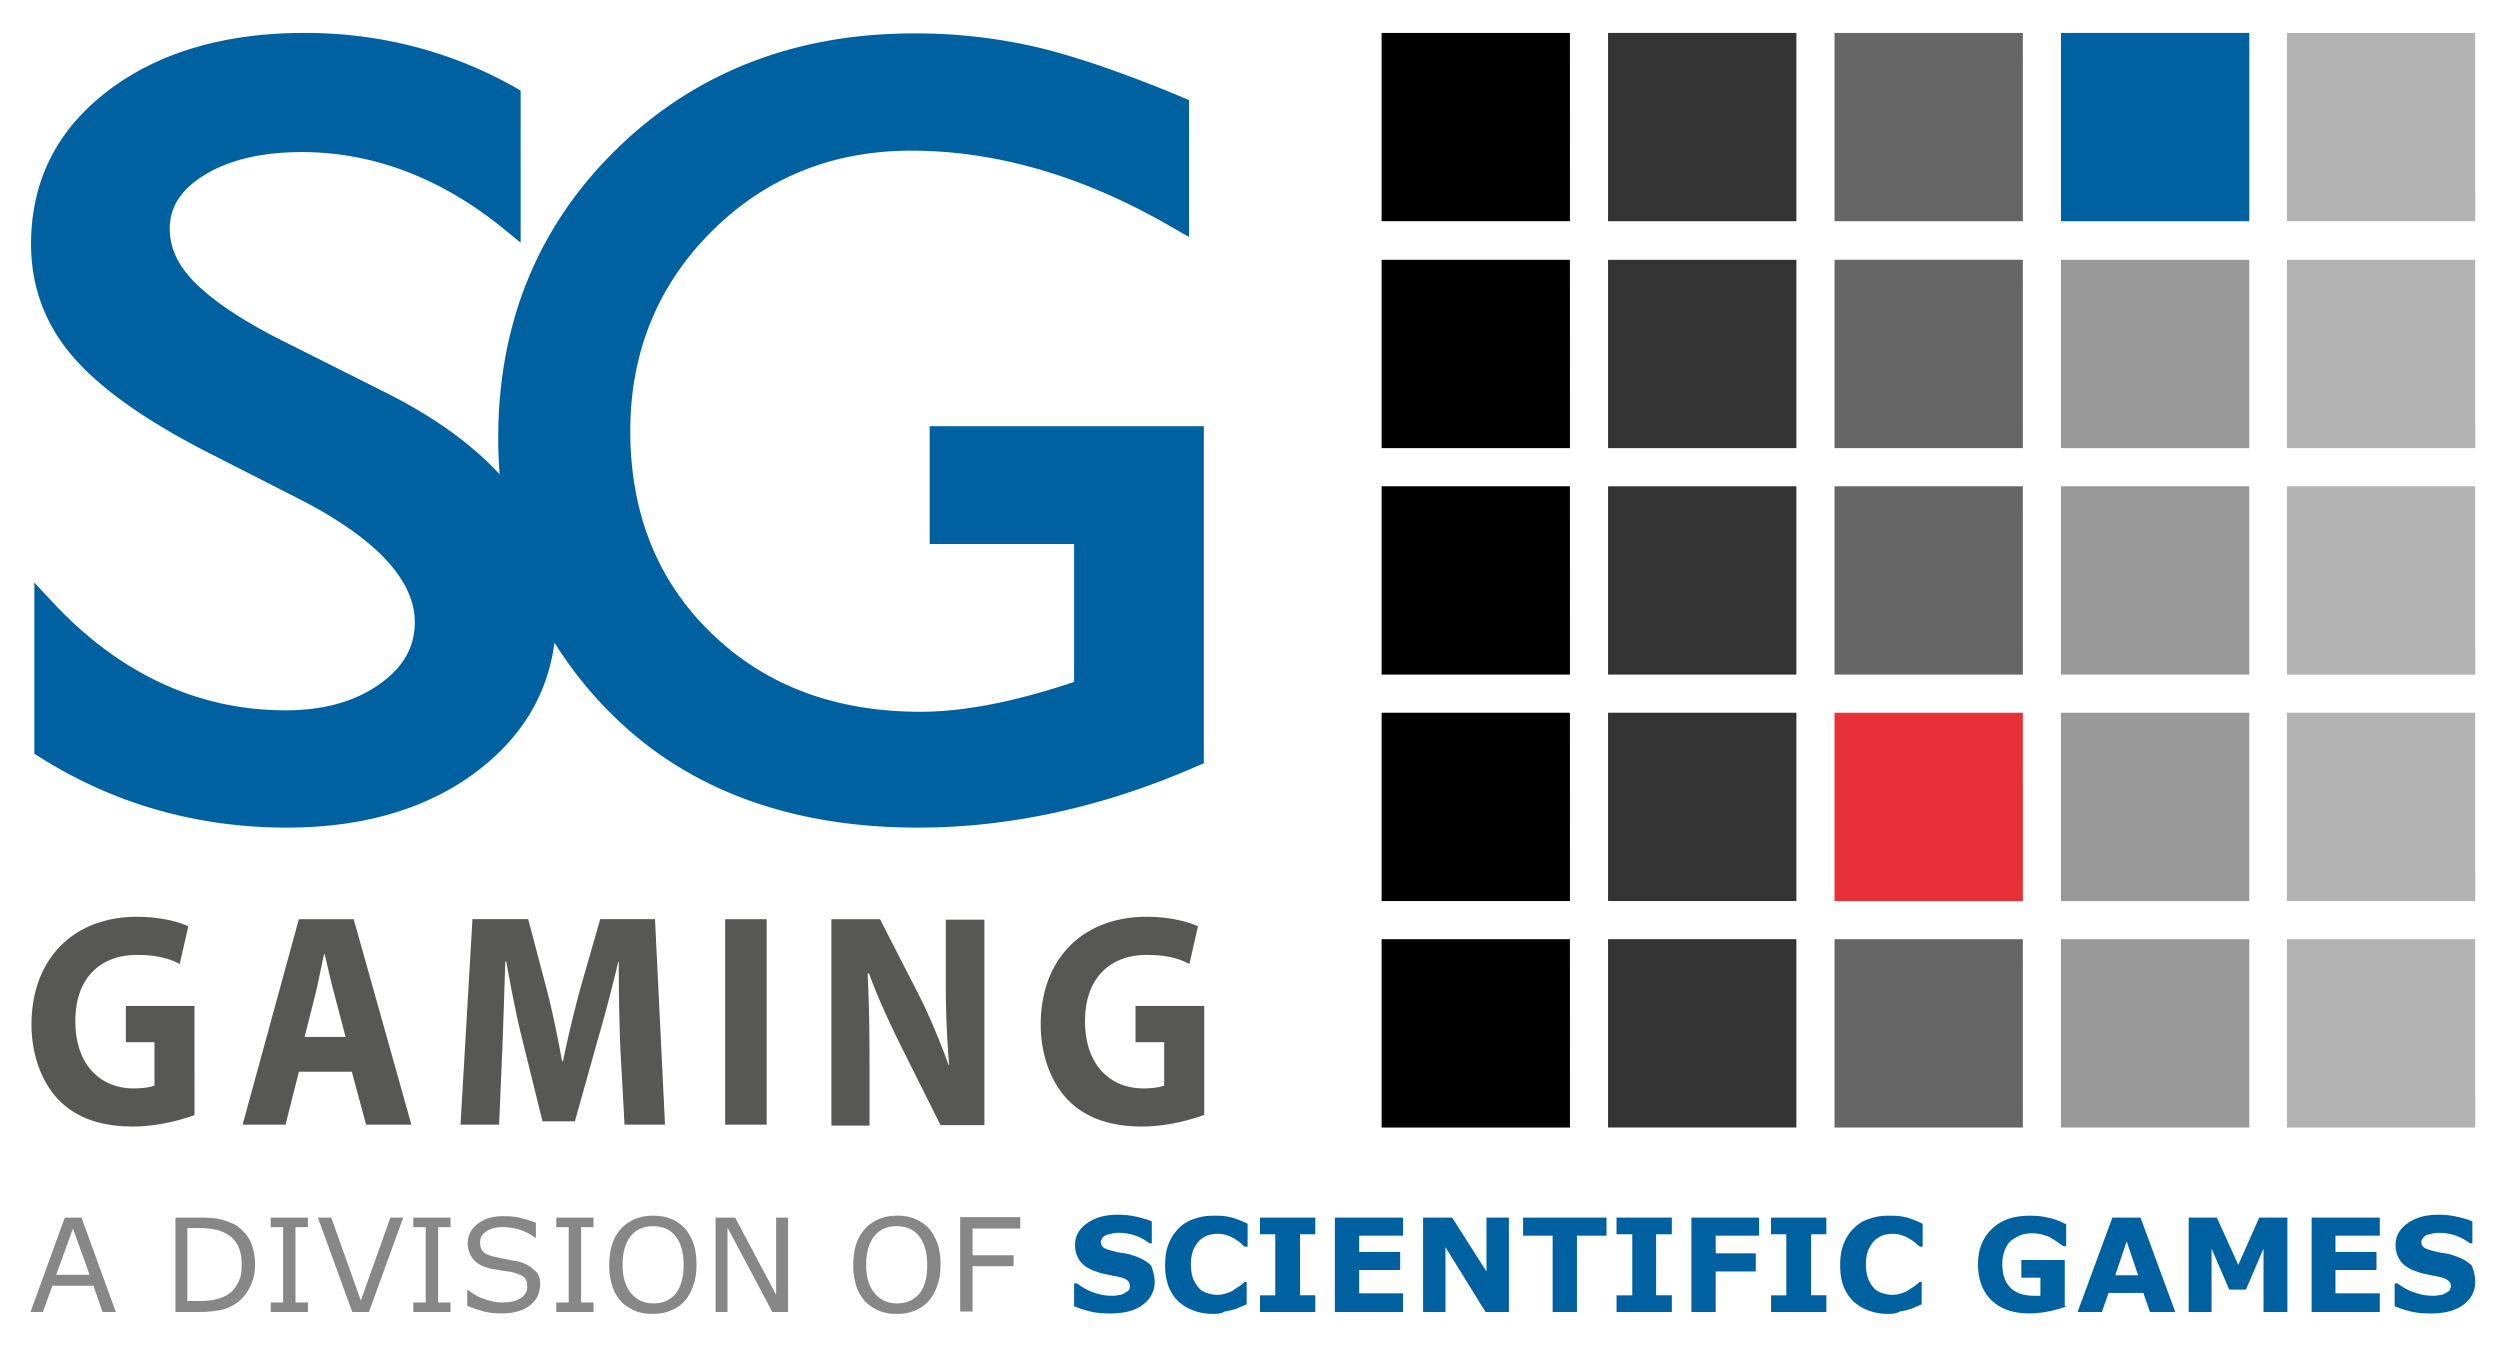 <svg fill="none" height="49" width="90" xmlns="http://www.w3.org/2000/svg"><path d="M56.517 1.185h-6.779v6.779h6.78zM56.517 9.354h-6.779v6.779h6.78zM56.517 17.506h-6.779v6.779h6.78zM56.517 25.658h-6.779v6.78h6.78zM56.517 33.81h-6.779v6.78h6.78z" fill="#000"/><path d="M64.67 1.185h-6.78v6.779h6.78zM64.67 9.354h-6.78v6.779h6.78zM64.67 17.506h-6.78v6.779h6.78zM64.67 25.658h-6.78v6.78h6.78zM64.67 33.81h-6.78v6.78h6.78z" fill="#333"/><path d="M72.822 1.185h-6.779v6.779h6.78zM72.822 9.354h-6.779v6.779h6.78zM72.822 17.506h-6.779v6.779h6.78z" fill="#666"/><path d="M72.822 25.658h-6.779v6.78h6.78z" fill="#e73137"/><path d="M72.822 33.81h-6.779v6.78h6.78z" fill="#666"/><path d="M80.975 1.185h-6.78v6.779h6.78z" fill="#0061a1"/><path d="M80.975 9.354h-6.78v6.779h6.78zM80.975 17.506h-6.78v6.779h6.78zM80.975 25.658h-6.78v6.78h6.78zM80.975 33.81h-6.78v6.78h6.78z" fill="#999"/><path d="M89.107 1.185h-6.779v6.779h6.78zM89.107 9.354h-6.779v6.779h6.78zM89.107 17.506h-6.779v6.779h6.78zM89.107 25.658h-6.779v6.78h6.78zM89.107 33.81h-6.779v6.78h6.78z" fill="#b3b3b3"/><path d="M33.468 15.344v4.239h5.2v4.96c-.034.017-.085.034-.085.034-2.111.704-3.93 1.047-5.44 1.047-3.073 0-5.596-.944-7.535-2.832-1.94-1.87-2.918-4.325-2.918-7.277 0-2.814.979-5.234 2.918-7.174 1.94-1.939 4.36-2.917 7.191-2.917 3.09 0 6.247.926 9.405 2.763l.6.343V3.604l-.24-.103c-2.093-.875-3.861-1.475-5.234-1.802a19.337 19.337 0 00-4.428-.497c-4.256 0-7.86 1.39-10.692 4.153s-4.274 6.264-4.274 10.418c0 .446.018.875.052 1.304-.995-1.081-2.351-2.06-4.05-2.918l-3.519-1.767c-1.544-.756-2.66-1.494-3.346-2.163-.653-.635-.962-1.287-.962-2.008 0-.772.412-1.407 1.253-1.922.893-.55 2.077-.824 3.502-.824 2.557 0 4.994.927 7.225 2.729l.652.532V3.261l-.206-.12c-2.282-1.287-4.84-1.956-7.569-1.956-2.883 0-5.268.703-7.07 2.076-1.854 1.408-2.78 3.261-2.78 5.527 0 1.51.497 2.883 1.492 4.033.961 1.132 2.575 2.282 4.806 3.432l3.501 1.785c2.66 1.39 4.016 2.866 4.016 4.36 0 .892-.412 1.63-1.27 2.23-.892.635-2.025.944-3.381.944-3.14 0-5.955-1.304-8.358-3.861l-.687-.738v6.161l.19.12c2.66 1.682 5.663 2.54 8.89 2.54 2.848 0 5.2-.72 6.984-2.128 1.528-1.201 2.42-2.711 2.66-4.53.584.926 1.27 1.801 2.094 2.608 2.73 2.695 6.436 4.05 10.984 4.05 3.313 0 6.694-.738 10.058-2.214l.24-.102V15.343z" fill="#0061a1"/><path d="M7.002 40.144c-.463.171-1.338.411-2.214.411-1.218 0-2.093-.343-2.711-.995-.6-.652-.944-1.613-.944-2.694.017-2.455 1.613-3.862 3.793-3.862.858 0 1.527.189 1.853.343l-.309 1.356c-.36-.189-.806-.326-1.544-.326-1.253 0-2.214.772-2.214 2.386 0 1.544.875 2.42 2.11 2.42.344 0 .619-.052.739-.104v-1.561H4.53v-1.305h2.471zM10.76 38.582l-.481 1.905H8.734l2.025-7.397h1.974l2.077 7.397h-1.63l-.515-1.905zm1.681-1.253l-.411-1.562c-.12-.446-.24-.995-.344-1.424h-.017c-.103.446-.206.995-.309 1.424l-.394 1.562zM22.328 37.655a81.679 81.679 0 01-.052-3.038h-.017c-.223.944-.498 1.991-.755 2.866l-.807 2.884H19.53l-.704-2.85c-.223-.875-.429-1.939-.6-2.9h-.035c-.034.996-.068 2.146-.103 3.055l-.12 2.815h-1.39l.43-7.397h2.007l.652 2.471c.223.858.412 1.785.567 2.643h.034c.172-.858.412-1.836.635-2.66l.704-2.454h1.973l.36 7.397h-1.458zM27.599 33.09v7.397h-1.493V33.09zM29.93 40.487V33.09h1.75l1.39 2.711c.395.773.773 1.7 1.082 2.54h.017a34.965 34.965 0 01-.12-3.089v-2.145h1.39v7.397h-1.58l-1.424-2.849c-.394-.79-.84-1.75-1.15-2.609h-.051c.051.996.069 2.025.069 3.244v2.231H29.93zM43.334 40.144c-.463.171-1.338.411-2.214.411-1.218 0-2.093-.343-2.711-.995-.6-.652-.944-1.613-.944-2.694.017-2.455 1.613-3.862 3.81-3.862.858 0 1.527.189 1.853.343l-.309 1.356c-.36-.189-.806-.326-1.544-.326-1.253 0-2.214.772-2.214 2.386 0 1.544.875 2.42 2.11 2.42.344 0 .619-.052.739-.104v-1.561h-1.03v-1.305h2.472v3.93z" fill="#575756"/><path d="M4.17 47.231h-.48l-.327-.944H1.887l-.343.944h-.446l1.235-3.398h.601zm-.944-1.339l-.6-1.664-.602 1.664zM9.183 45.532c0 .309-.07.584-.206.841a1.466 1.466 0 01-.532.584c-.155.102-.327.171-.515.205s-.447.07-.755.07h-.859v-3.399h.859c.326 0 .6.017.789.069.189.051.36.12.498.188.24.138.412.344.549.584.103.24.172.532.172.858zm-.481-.017c0-.275-.051-.498-.137-.67a.995.995 0 00-.412-.429c-.138-.068-.275-.137-.43-.154a2.483 2.483 0 00-.548-.051h-.43v2.625h.43c.223 0 .411-.017.566-.051.154-.034.309-.086.446-.172.172-.103.292-.257.378-.429.103-.171.137-.394.137-.67zM11.085 47.231H9.746v-.343h.446v-2.712h-.446v-.343h1.339v.343h-.447v2.712h.447zM14.517 43.833l-1.235 3.398h-.601l-1.236-3.398h.48l1.065 2.986 1.064-2.986zM16.218 47.231h-1.34v-.343h.447v-2.712h-.446v-.343h1.339v.343h-.447v2.712h.447zM19.446 46.254c0 .137-.034.257-.086.394a.988.988 0 01-.257.326c-.12.103-.257.172-.43.224-.154.051-.36.085-.583.085-.24 0-.463-.017-.669-.068a5.002 5.002 0 01-.6-.206v-.567h.034c.171.138.377.258.6.326.223.086.43.12.635.12.275 0 .498-.05.653-.154.154-.103.24-.24.24-.412 0-.154-.034-.257-.103-.326-.069-.069-.189-.12-.343-.171-.12-.035-.24-.052-.378-.07s-.275-.05-.43-.068c-.308-.068-.531-.171-.668-.326a.892.892 0 01-.223-.6c0-.292.12-.515.36-.704s.55-.275.91-.275c.24 0 .463.017.652.069.206.051.377.103.532.171v.532h-.035a1.822 1.822 0 00-.514-.274 2.076 2.076 0 00-.653-.103c-.24 0-.429.051-.583.154s-.223.223-.223.395c0 .137.034.258.103.326.068.086.206.137.394.189.103.017.24.051.412.086.19.034.326.068.464.086.257.068.446.171.566.309.172.103.223.291.223.532zM21.366 47.231h-1.339v-.343h.447v-2.712h-.447v-.343h1.339v.343h-.446v2.712h.446zM24.645 44.21c.138.155.24.344.326.567.069.223.103.464.103.755 0 .275-.034.532-.12.756a1.535 1.535 0 01-.309.549 1.24 1.24 0 01-.497.343c-.19.086-.412.12-.653.12s-.463-.034-.652-.12-.36-.189-.498-.343a1.57 1.57 0 01-.308-.55 2.51 2.51 0 01-.103-.755c0-.274.034-.532.103-.738.068-.223.188-.411.326-.566.137-.154.309-.257.497-.343.206-.086.412-.12.652-.12.24 0 .464.034.653.12.189.068.343.189.48.326zm-.034 1.322c0-.446-.103-.79-.292-1.03s-.463-.36-.807-.36c-.343 0-.617.12-.806.36-.189.24-.292.584-.292 1.03s.103.79.31 1.03c.205.24.463.36.806.36s.6-.12.806-.36c.172-.24.275-.583.275-1.03zM28.37 47.231h-.566l-1.613-3.038v3.038h-.43v-3.398h.704l1.476 2.78v-2.78h.43zM33.43 44.21c.138.155.24.344.326.567.07.223.103.464.103.755 0 .275-.034.532-.12.756a1.532 1.532 0 01-.309.549 1.239 1.239 0 01-.497.343 1.58 1.58 0 01-.653.12 1.58 1.58 0 01-.652-.12 1.437 1.437 0 01-.497-.343 1.571 1.571 0 01-.31-.55 2.513 2.513 0 01-.102-.755c0-.274.034-.532.103-.738.068-.223.188-.411.326-.566.137-.154.309-.257.497-.343.206-.086.412-.12.653-.12s.463.034.652.12c.171.068.343.189.48.326zm-.051 1.322c0-.446-.103-.79-.292-1.03s-.463-.36-.807-.36c-.343 0-.617.12-.806.36-.189.24-.292.584-.292 1.03s.103.79.31 1.03c.205.24.462.36.806.36.343 0 .6-.12.806-.36.19-.24.275-.583.275-1.03zM36.729 44.228h-1.716v.961h1.476v.395h-1.476v1.63h-.447v-3.398h2.163z" fill="#878787"/><g fill="#0061a1"><path d="M41.568 46.15c0 .326-.137.601-.429.824-.274.206-.669.31-1.15.31-.274 0-.532-.018-.738-.07a4.667 4.667 0 01-.583-.188v-.824h.103c.189.137.377.257.6.326.224.086.447.12.653.12.051 0 .12 0 .206-.017s.154-.017.206-.052c.068-.034.12-.068.171-.103.052-.034.069-.102.069-.188a.275.275 0 00-.086-.19.58.58 0 00-.274-.12c-.12-.034-.258-.05-.412-.085-.138-.034-.275-.052-.395-.103-.292-.086-.498-.223-.618-.378a.965.965 0 01-.189-.6c0-.31.138-.567.43-.773.291-.206.651-.309 1.098-.309.223 0 .446.018.67.07s.411.102.565.17v.79h-.085a1.769 1.769 0 00-1.098-.378c-.07 0-.138 0-.224.018l-.206.051a.406.406 0 00-.154.103c-.035.052-.069.103-.069.155 0 .085.034.154.103.206.069.051.189.085.395.137.12.034.24.051.36.069.12.017.24.051.378.103.257.085.446.206.583.343.052.171.12.36.12.583zM43.679 47.3c-.258 0-.48-.034-.704-.12a1.61 1.61 0 01-.55-.326 1.53 1.53 0 01-.36-.55 2.146 2.146 0 01-.12-.772c0-.274.035-.514.12-.738.086-.223.206-.411.36-.566a1.3 1.3 0 01.55-.343c.223-.086.463-.12.72-.12.138 0 .275 0 .396.017.12.017.223.034.326.069.103.034.188.068.274.102.086.035.155.07.223.103v.824h-.103c-.051-.034-.103-.086-.154-.137-.069-.052-.137-.103-.223-.155a1.333 1.333 0 00-.275-.12.973.973 0 00-.309-.051c-.12 0-.24.017-.36.051a1 1 0 00-.309.19 1.318 1.318 0 00-.223.342 1.464 1.464 0 00-.086.515c0 .206.034.395.086.532.068.138.137.258.223.344s.189.137.309.171c.12.035.223.052.343.052a.97.97 0 00.31-.052c.102-.034.205-.068.29-.137.07-.052.138-.086.207-.137.068-.052.12-.086.154-.138h.086v.807a3.378 3.378 0 00-.24.103c-.086.034-.155.068-.24.086-.103.034-.224.051-.31.068-.102.069-.24.086-.411.086zM47.35 47.231h-1.99v-.6h.549v-2.197h-.55v-.601h1.991v.6h-.549v2.197h.55zM50.509 47.231h-2.454v-3.398h2.454v.652H48.93v.584h1.476v.652H48.93v.84h1.579zM54.32 47.231h-.841l-1.442-2.334v2.334h-.806v-3.398h1.046l1.236 1.94v-1.94h.807zM57.836 44.485H56.77v2.746h-.875v-2.746h-1.064v-.652h3.003zM60.186 47.231h-1.99v-.6h.566v-2.197h-.567v-.601h1.991v.6h-.566v2.197h.566zM63.328 44.485h-1.562v.635h1.442v.652h-1.442v1.46h-.875v-3.399h2.437zM65.749 47.231h-1.991v-.6h.549v-2.197h-.55v-.601h1.992v.6h-.55v2.197h.55zM67.98 47.3c-.258 0-.481-.034-.704-.12a1.611 1.611 0 01-.55-.326c-.154-.155-.274-.326-.36-.55s-.12-.48-.12-.772c0-.274.034-.514.12-.738s.206-.411.36-.566c.155-.154.327-.275.55-.343.223-.086.463-.12.72-.12.138 0 .275 0 .395.017s.223.034.326.069c.104.034.19.068.275.102.086.035.155.07.223.103v.824h-.103c-.034-.034-.103-.086-.154-.137-.069-.052-.137-.103-.223-.155a1.336 1.336 0 00-.275-.12.973.973 0 00-.309-.051c-.12 0-.24.017-.36.051a1 1 0 00-.31.19 1.318 1.318 0 00-.222.342 1.464 1.464 0 00-.086.515c0 .206.034.395.086.532s.137.258.223.344.189.137.309.171c.12.035.223.052.343.052a.97.97 0 00.309-.052.91.91 0 00.292-.137c.068-.052.137-.086.206-.137.068-.052.12-.086.154-.138h.086v.807a3.378 3.378 0 00-.24.103c-.086.034-.155.068-.24.086-.104.034-.224.051-.31.068-.103.069-.24.086-.412.086zM74.416 47.026c-.154.051-.36.12-.6.171a3.772 3.772 0 01-.755.086c-.584 0-1.03-.154-1.356-.463-.326-.31-.498-.756-.498-1.305 0-.532.172-.96.498-1.27.326-.326.79-.48 1.373-.48.223 0 .429.017.635.068.206.035.429.12.67.24v.79h-.104c-.034-.034-.103-.069-.189-.137-.086-.052-.154-.103-.24-.155a1.29 1.29 0 00-.309-.12 1.34 1.34 0 00-.377-.051c-.155 0-.292.017-.43.068-.12.052-.24.12-.343.206-.103.086-.171.206-.223.343s-.086.31-.086.481c0 .378.103.67.292.858.206.206.498.292.875.292h.206v-.652h-.686v-.635h1.562v1.665zM78.311 47.231h-.91l-.24-.686h-1.253l-.24.686h-.875l1.253-3.398h1.012zm-1.338-1.321l-.412-1.219-.412 1.219zM82.363 47.231h-.876V44.95l-.634 1.476h-.601l-.635-1.476v2.282h-.824v-3.398h1.013l.772 1.7.755-1.7h1.013v3.398zM85.673 47.231h-2.454v-3.398h2.454v.652h-1.596v.584h1.476v.652h-1.476v.84h1.596zM89.108 46.15c0 .326-.138.601-.43.824-.274.206-.669.31-1.15.31-.274 0-.532-.018-.737-.07a4.675 4.675 0 01-.584-.188v-.824h.103c.189.137.378.257.618.326.223.086.446.12.652.12.051 0 .12 0 .206-.017s.154-.017.206-.052c.069-.034.12-.068.172-.103a.275.275 0 00.068-.188.237.237 0 00-.103-.19.58.58 0 00-.274-.12c-.12-.034-.258-.05-.412-.085-.138-.034-.275-.052-.395-.103-.292-.086-.498-.223-.618-.378a.966.966 0 01-.189-.6c0-.31.138-.567.43-.773.291-.206.652-.309 1.098-.309.223 0 .446.018.67.07.222.05.411.102.566.17v.79h-.086a1.969 1.969 0 00-.498-.274 1.844 1.844 0 00-.6-.103c-.07 0-.155 0-.224.017l-.206.051c-.068.017-.103.052-.154.103-.035.052-.069.103-.069.155 0 .085.034.154.103.206.069.051.189.085.395.137.12.034.24.051.36.069.12.017.24.051.378.103.257.085.446.206.583.343.069.171.12.36.12.583z"/></g></svg>